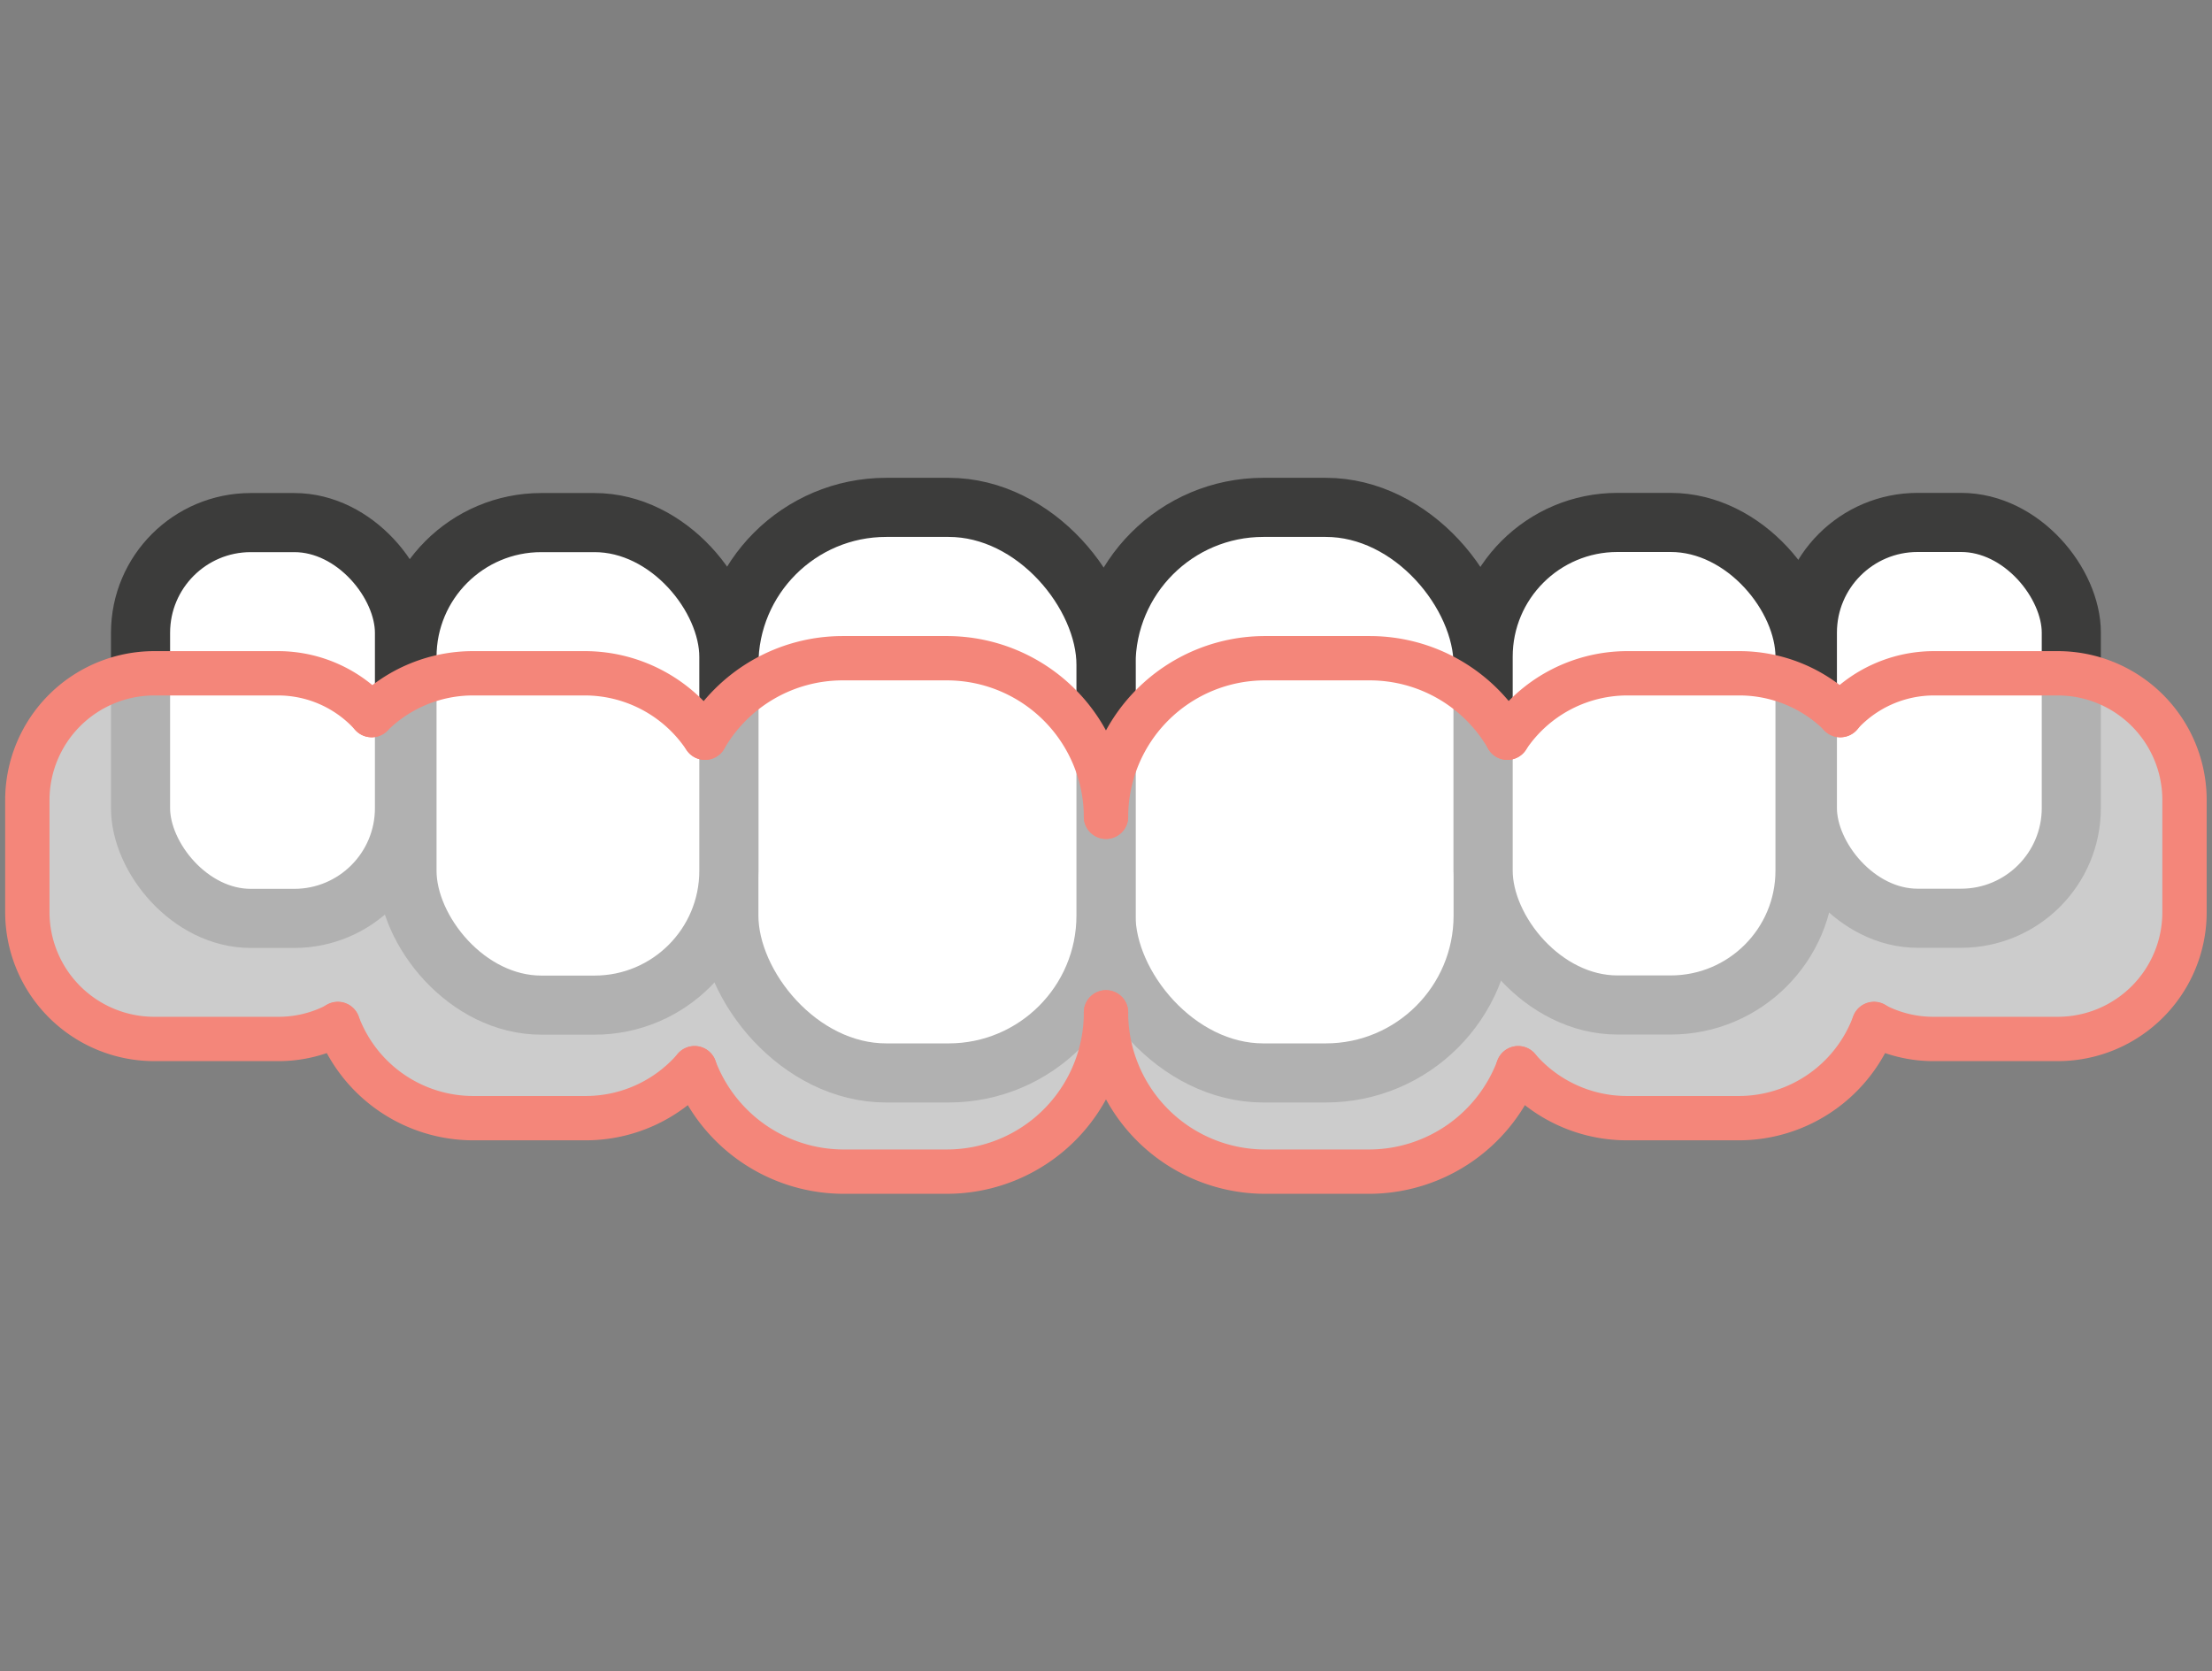 <svg id="Layer_1" data-name="Layer 1" xmlns="http://www.w3.org/2000/svg" viewBox="0 0 149.68 113.1"><rect x="0" y="0" width="149.68" height="113.1" fill="#808080" stroke="none"/><title>Maven Icons</title><rect x="74.84" y="34.34" width="25.52" height="38.28" rx="10.65" style="fill:#fff;stroke:#3c3c3b;stroke-linecap:round;stroke-miterlimit:10;stroke-width:4px"/><rect x="100.36" y="35.36" width="21.78" height="32.66" rx="9.09" style="fill:#fff;stroke:#3c3c3b;stroke-linecap:round;stroke-miterlimit:10;stroke-width:4px"/><rect x="122.3" y="35.36" width="17.86" height="26.79" rx="7.46" style="fill:#fff;stroke:#3c3c3b;stroke-linecap:round;stroke-miterlimit:10;stroke-width:4px"/><rect x="49.32" y="34.34" width="25.52" height="38.28" rx="10.65" transform="translate(124.16 106.96) rotate(-180)" style="fill:#fff;stroke:#3c3c3b;stroke-linecap:round;stroke-miterlimit:10;stroke-width:4px"/><rect x="27.54" y="35.36" width="21.78" height="32.66" rx="9.09" transform="translate(76.86 103.39) rotate(-180)" style="fill:#fff;stroke:#3c3c3b;stroke-linecap:round;stroke-miterlimit:10;stroke-width:4px"/><rect x="9.51" y="35.36" width="17.86" height="26.79" rx="7.46" transform="translate(36.88 97.52) rotate(-180)" style="fill:#fff;stroke:#3c3c3b;stroke-linecap:round;stroke-miterlimit:10;stroke-width:4px"/><path d="M147.48,51.59A1.85,1.85,0,0,0,146.3,50a7.32,7.32,0,0,0-2.22-3c-2-1.32-4.59-1.36-6.85-1.53-2.47-.18-5.21-.53-7.65,0a9.69,9.69,0,0,0-4.94,3.27c-2.29-3.84-8.35-3.74-12.48-3.33C108.76,45.8,104,47,101.71,50A10,10,0,0,0,97,45.08a11.62,11.62,0,0,0-5.17-.64c-2.31,0-4.61.11-6.91.31h-.06l-.17,0a8.65,8.65,0,0,0-7.31,3.59,18.24,18.24,0,0,0-2.57,6.43,14.43,14.43,0,0,0-3.72-7.11c-2.38-2.58-5.34-3.15-8.71-3.35s-7.56-.72-10.62.89a9.09,9.09,0,0,0-4,4.84,12,12,0,0,0-3.81-3.49,3.43,3.43,0,0,0-1.68-.86,1.9,1.9,0,0,0-1.28.18c-1.27-.19-2.52-.09-3.79-.38a33.82,33.82,0,0,0-4.62-.31c-2.24-.19-4.11.88-5.78,2.29a2.51,2.51,0,0,0-.52.14,5.42,5.42,0,0,0-1.53.86,6.64,6.64,0,0,0-2.43-1.88A17,17,0,0,0,17,45.66a6.65,6.65,0,0,0-4-.27l-1.44.25-.71,0-.23,0a1.61,1.61,0,0,0-.79.1,4.43,4.43,0,0,0-3.38,1.18A10.8,10.8,0,0,0,4.82,48.3a7.56,7.56,0,0,0-2.44,3.18A10.6,10.6,0,0,0,2,55.79c.05,2.22,0,4.43,0,6.65a1.62,1.62,0,0,0,.35,1.11c.86,3.08,2.41,5.27,5.78,6.32,4.49,1.39,10,.38,14.58.2a2.13,2.13,0,0,0,.59-.12,8.78,8.78,0,0,0,3.13,4.14c2.27,1.5,5.19,1.78,7.84,1.88,4.08.16,10.08,0,12.83-3.6,1,3.26,4.31,5.74,7.44,6.52a21.48,21.48,0,0,0,11.82,0,1.64,1.64,0,0,0,1.6-.07,13.74,13.74,0,0,0,5-4.2,12.47,12.47,0,0,0,2.06-4.5,10.26,10.26,0,0,0,6.79,8.19,17.72,17.72,0,0,0,8,1.1c.46-.06.92-.16,1.38-.26,5.27,1.09,9.31-2.35,11.59-6.75a12.76,12.76,0,0,0,3.77,2.35,20.41,20.41,0,0,0,7.7,1.36,16.48,16.48,0,0,0,7.22-1.26c2.64-1.25,4-3.54,5.8-5.72,4.23,2.33,8.88.93,13.68,1a1.63,1.63,0,0,0,1.23-.48C149,67.81,148,56.94,147.48,51.59Z" style="fill:#fff;opacity:0.6"/><path d="M74.84,55.28A10.76,10.76,0,0,1,85.57,44.55h7.12A10.75,10.75,0,0,1,102,49.93" style="fill:none;stroke:#f4867a;stroke-linecap:round;stroke-miterlimit:10;stroke-width:3px"/><path d="M102.73,72.3a10.79,10.79,0,0,1-10,7H85.57A10.77,10.77,0,0,1,74.84,68.52" style="fill:none;stroke:#f4867a;stroke-linecap:round;stroke-miterlimit:10;stroke-width:3px"/><path d="M102,49.93a9.75,9.75,0,0,1,8.1-4.36h7.6a9.68,9.68,0,0,1,6.84,2.83" style="fill:none;stroke:#f4867a;stroke-linecap:round;stroke-miterlimit:10;stroke-width:3px"/><path d="M126.81,69.3a9.76,9.76,0,0,1-9.13,6.38h-7.6a9.7,9.7,0,0,1-7.35-3.38" style="fill:none;stroke:#f4867a;stroke-linecap:round;stroke-miterlimit:10;stroke-width:3px"/><path d="M124.52,48.4a8.54,8.54,0,0,1,6.35-2.83h8.39a8.58,8.58,0,0,1,8.56,8.57v7.62a8.58,8.58,0,0,1-8.56,8.56h-8.39a8.55,8.55,0,0,1-4.06-1" style="fill:none;stroke:#f4867a;stroke-linecap:round;stroke-miterlimit:10;stroke-width:3px"/><path d="M74.84,55.28A10.77,10.77,0,0,0,64.1,44.55H57a10.75,10.75,0,0,0-9.29,5.38" style="fill:none;stroke:#f4867a;stroke-linecap:round;stroke-miterlimit:10;stroke-width:3px"/><path d="M47,72.3a10.79,10.79,0,0,0,10,7H64.1A10.77,10.77,0,0,0,74.84,68.52" style="fill:none;stroke:#f4867a;stroke-linecap:round;stroke-miterlimit:10;stroke-width:3px"/><path d="M47.7,49.93a9.77,9.77,0,0,0-8.11-4.36H32a9.72,9.72,0,0,0-6.85,2.83" style="fill:none;stroke:#f4867a;stroke-linecap:round;stroke-miterlimit:10;stroke-width:3px"/><path d="M22.86,69.3A9.78,9.78,0,0,0,32,75.68h7.59A9.72,9.72,0,0,0,47,72.3" style="fill:none;stroke:#f4867a;stroke-linecap:round;stroke-miterlimit:10;stroke-width:3px"/><path d="M25.15,48.4a8.52,8.52,0,0,0-6.34-2.83H10.42a8.59,8.59,0,0,0-8.57,8.57v7.62a8.59,8.59,0,0,0,8.57,8.56h8.39a8.54,8.54,0,0,0,4.05-1" style="fill:none;stroke:#f4867a;stroke-linecap:round;stroke-miterlimit:10;stroke-width:3px"/></svg>
